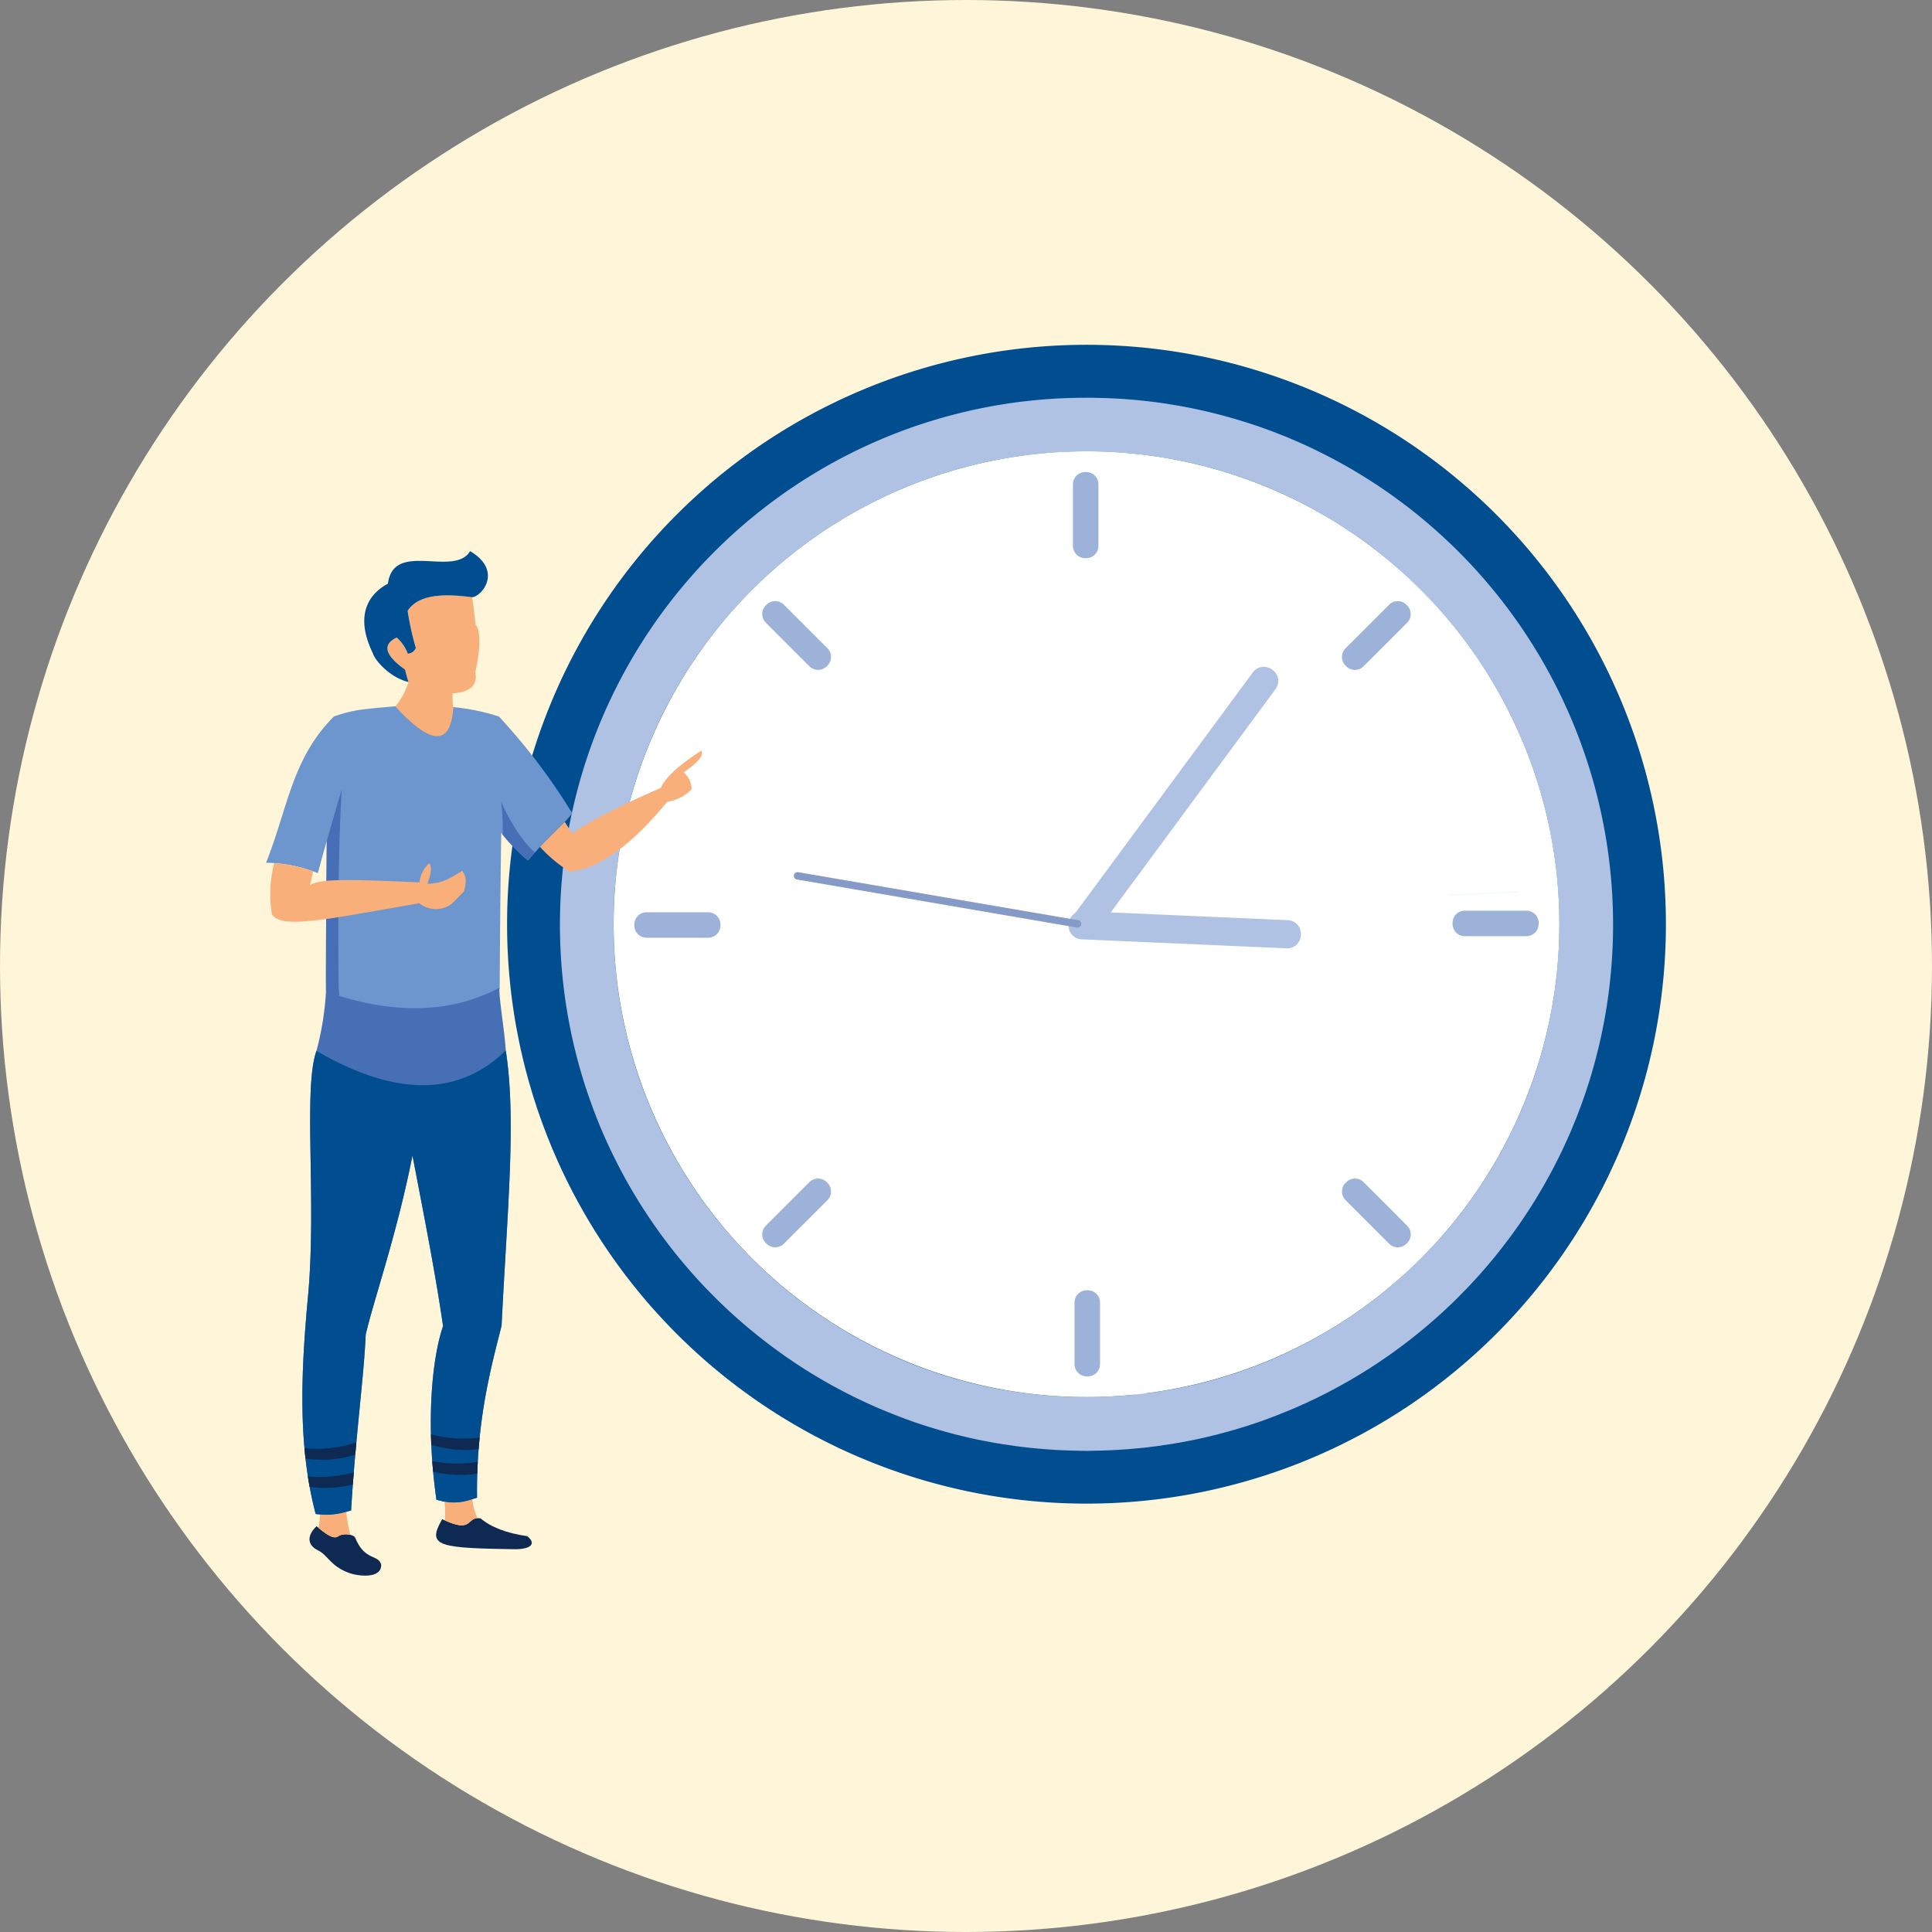 <svg xmlns="http://www.w3.org/2000/svg" xmlns:xlink="http://www.w3.org/1999/xlink" width="334" height="334" viewBox="0 0 334 334"><rect x="0" y="0" width="334" height="334" fill="#808080" stroke="none"/><defs><clipPath id="clip-path"><rect id="Rectangle_390" data-name="Rectangle 390" width="241.999" height="212.787" fill="none"></rect></clipPath></defs><g id="Groupe_1132" data-name="Groupe 1132" transform="translate(-269 -2001)"><circle id="Ellipse_36" data-name="Ellipse 36" cx="167" cy="167" r="167" transform="translate(269 2001)" fill="#fff5d9"></circle><g id="Groupe_728" data-name="Groupe 728" transform="translate(315 2060.607)"><g id="Groupe_727" data-name="Groupe 727" clip-path="url(#clip-path)"><path id="Trac&#xE9;_1142" data-name="Trac&#xE9; 1142" d="M350.084,100.168A100.168,100.168,0,1,1,249.916,0,100.172,100.172,0,0,1,350.084,100.168" transform="translate(-108.085)" fill="#004e8f" fill-rule="evenodd"></path><path id="Trac&#xE9;_1143" data-name="Trac&#xE9; 1143" d="M271.456,214.87c-.227,0-.453-.01-.68-.019l-1.5-.056c-.25-.009-.5-.019-.75-.038-.486-.019-.968-.057-1.449-.095-.241-.019-.481-.028-.717-.047-.571-.047-1.138-.1-1.709-.151-.137-.01-.274-.029-.415-.047-.7-.057-1.4-.151-2.1-.236-.189-.019-.378-.047-.566-.066l-1.534-.227c-.241-.038-.477-.075-.717-.1-.472-.075-.94-.161-1.407-.236-.236-.038-.472-.076-.708-.123-.515-.094-1.024-.2-1.53-.293-.179-.038-.354-.075-.529-.1-.684-.141-1.364-.292-2.044-.443l-.34-.085c-.566-.132-1.128-.273-1.69-.406l-.628-.17c-.472-.132-.944-.246-1.411-.378-.222-.066-.439-.132-.651-.189-.491-.142-.977-.284-1.463-.435-.179-.056-.354-.113-.529-.16q-1.99-.623-3.937-1.331c-.175-.066-.349-.132-.519-.2-.477-.179-.949-.349-1.421-.538-.2-.075-.4-.151-.6-.246-.463-.179-.921-.368-1.378-.557-.184-.075-.364-.151-.543-.226-.566-.236-1.128-.482-1.69-.746l-.184-.075c-.637-.283-1.265-.585-1.9-.888-.118-.057-.236-.113-.359-.17-.5-.246-.991-.491-1.482-.736-.175-.094-.345-.179-.515-.265-.453-.245-.9-.472-1.355-.718-.161-.094-.326-.179-.491-.264-.5-.273-.991-.548-1.478-.83l-.311-.17q-.914-.538-1.813-1.076l-.047-.028c-.566-.349-1.128-.689-1.685-1.048-.137-.095-.274-.189-.406-.264-.444-.283-.887-.586-1.322-.869l-.463-.321c-.444-.3-.887-.6-1.331-.916-.113-.085-.231-.161-.349-.255-1.123-.793-2.233-1.624-3.318-2.474-.1-.085-.213-.17-.316-.255-.43-.34-.854-.68-1.275-1.029-.142-.113-.283-.227-.42-.34-.406-.34-.807-.68-1.213-1.02-.118-.113-.241-.208-.359-.321-.5-.434-1-.869-1.492-1.322l-.024-.019c-.524-.481-1.048-.963-1.558-1.454-.056-.057-.109-.1-.16-.151-.439-.416-.869-.841-1.293-1.265-.118-.113-.236-.236-.354-.359-.373-.378-.746-.755-1.114-1.133-.118-.122-.226-.245-.344-.359-.406-.434-.812-.869-1.213-1.3l-.17-.189q-1.4-1.544-2.728-3.153l-.284-.34c-.34-.416-.679-.84-1.015-1.265-.109-.132-.217-.265-.321-.406-.34-.435-.67-.869-1-1.312-.085-.1-.17-.208-.25-.321q-1.239-1.671-2.4-3.38l-.227-.34c-.307-.453-.6-.916-.906-1.378-.1-.151-.194-.3-.293-.453-.283-.453-.562-.888-.835-1.341-.09-.151-.175-.283-.26-.434-.335-.548-.666-1.1-.982-1.662l-.056-.094c-.349-.6-.7-1.227-1.034-1.841-.052-.085-.1-.189-.151-.283-.269-.5-.543-1.01-.807-1.529-.085-.161-.17-.331-.25-.5-.231-.453-.463-.906-.68-1.359-.085-.179-.175-.359-.255-.529-.241-.51-.486-1.019-.722-1.548-.047-.095-.1-.208-.142-.312-.292-.633-.576-1.284-.849-1.935l-.052-.114c-.246-.6-.491-1.189-.727-1.794-.066-.17-.132-.34-.2-.51-.184-.481-.368-.953-.543-1.435-.071-.189-.142-.387-.212-.586-.179-.491-.349-.972-.519-1.463-.056-.17-.113-.331-.17-.5-.226-.661-.443-1.331-.651-2a91.19,91.19,0,0,1,24.462-93.248l0,0c.387-.373.783-.736,1.18-1.1l.165-.146c.482-.439.972-.873,1.463-1.3l.165-.146c.5-.434,1.005-.859,1.52-1.284l.132-.109c.529-.434,1.057-.864,1.6-1.289l.085-.066q.828-.651,1.671-1.279l.057-.043q.864-.644,1.742-1.27l.038-.028q.864-.616,1.742-1.208l.1-.066q.85-.573,1.7-1.123l.165-.1c.557-.354,1.114-.7,1.676-1.048l.2-.118c.552-.335,1.114-.67,1.676-1l.213-.118c.562-.326,1.128-.637,1.695-.949l.226-.123c.566-.307,1.138-.609,1.714-.9l.226-.118c.576-.293,1.152-.581,1.737-.864l.236-.114c.585-.283,1.175-.557,1.775-.83l.208-.09c.6-.278,1.213-.538,1.822-.8l.193-.085c.623-.26,1.246-.519,1.874-.765l.165-.066c.647-.255,1.3-.5,1.959-.746l.09-.033c.685-.25,1.374-.5,2.068-.727l.009,0c.7-.236,1.4-.463,2.105-.685l.071-.019c.684-.213,1.369-.42,2.058-.614l.123-.033c.67-.189,1.345-.373,2.025-.548l.179-.047c.656-.17,1.322-.331,1.987-.482l.222-.057q.977-.22,1.968-.425l.255-.052c.651-.132,1.308-.26,1.964-.378l.255-.047q.992-.17,1.983-.326l.264-.043c.666-.1,1.327-.193,2-.278l.264-.033c.675-.085,1.35-.16,2.025-.231l.241-.024c.689-.071,1.383-.132,2.072-.189l.208-.014c.713-.052,1.425-.1,2.143-.137l.151,0c.736-.038,1.478-.066,2.219-.085l.094,0q1.161-.028,2.323-.028t2.322.028l.095,0c.741.019,1.482.047,2.219.085l.151,0c.718.038,1.43.085,2.143.137l.208.014c.694.056,1.383.118,2.072.189l.241.024c.675.071,1.35.146,2.02.231l.274.033c.671.085,1.331.179,1.992.278l.264.043q.992.156,1.983.326l.255.047c.661.118,1.312.246,1.973.378l.245.052c.661.137,1.322.278,1.964.425l.227.057q.991.227,1.983.482l.189.047c.68.175,1.35.359,2.02.548l.122.033c.689.2,1.379.4,2.059.614l.066.019c.708.222,1.416.448,2.115.685v0c.7.231,1.388.477,2.077.727l.085.033c.661.241,1.312.491,1.954.746l.17.066c.623.245,1.256.5,1.869.765l.2.085c.614.26,1.218.519,1.822.8l.208.09c.6.273,1.19.547,1.775.83l.236.114c.576.283,1.161.571,1.737.864l.227.118c.576.293,1.142.595,1.709.9l.227.123c.566.311,1.133.623,1.7.949l.208.118c.566.326,1.133.661,1.68,1l.208.118q.835.517,1.671,1.048l.16.1c.576.368,1.142.741,1.709,1.123l.1.066c.585.4,1.161.8,1.737,1.208l.038.028c.585.415,1.171.84,1.737,1.27l.056.043c.566.42,1.123.845,1.681,1.279l.076.066c.547.425,1.076.854,1.6,1.289l.132.109c.51.425,1.02.849,1.51,1.284l.17.146c.491.425.982.859,1.463,1.3l.161.146c.4.364.793.727,1.189,1.1v0a91.157,91.157,0,0,1,24.461,93.248c-.208.67-.425,1.341-.651,2-.057.17-.113.33-.17.5-.17.491-.34.972-.519,1.463-.066.2-.142.4-.217.586-.17.481-.359.953-.538,1.435-.066.17-.142.34-.2.51-.245.6-.491,1.189-.737,1.794l-.047.114c-.274.651-.557,1.3-.84,1.935-.056.1-.1.217-.151.312-.236.519-.472,1.038-.717,1.548-.095.17-.17.349-.255.529-.217.453-.453.906-.68,1.359-.085.17-.17.34-.255.5-.264.519-.529,1.029-.812,1.529a2.665,2.665,0,0,1-.151.283c-.34.614-.68,1.237-1.029,1.841l-.047.094c-.33.566-.661,1.114-.991,1.662-.085.151-.17.283-.255.434-.284.453-.557.888-.84,1.341-.1.151-.2.3-.292.453-.3.462-.6.925-.906,1.378l-.227.34q-1.161,1.713-2.4,3.38c-.085.113-.17.217-.255.321-.331.443-.661.878-1,1.312-.1.141-.217.273-.321.406-.331.425-.67.849-1.01,1.265l-.283.34c-.888,1.076-1.794,2.124-2.728,3.153a1.128,1.128,0,0,0-.179.189c-.4.434-.8.869-1.209,1.3-.113.114-.227.236-.34.359-.378.378-.746.755-1.123,1.133-.113.123-.226.246-.349.359-.425.425-.85.85-1.284,1.265-.057.047-.113.094-.17.151-.51.491-1.039.982-1.558,1.454l-.028.019c-.491.453-.982.888-1.492,1.322-.113.113-.236.208-.359.321-.4.34-.8.68-1.208,1.02-.132.113-.283.226-.415.34-.425.349-.85.689-1.275,1.029-.1.085-.217.17-.321.255-1.086.85-2.2,1.68-3.314,2.474-.123.094-.246.17-.359.255-.434.312-.888.614-1.331.916l-.463.321c-.434.283-.869.585-1.322.869-.132.075-.264.17-.4.264-.566.349-1.123.7-1.69,1.048l-.047.028c-.595.359-1.208.718-1.813,1.076l-.312.17c-.491.283-.982.557-1.482.83-.161.085-.321.17-.491.264-.444.246-.9.472-1.35.718-.17.085-.349.17-.519.265-.491.245-.982.491-1.482.736-.123.056-.236.113-.359.17-.633.3-1.256.6-1.9.888l-.18.075c-.557.264-1.123.51-1.69.746l-.538.226c-.462.189-.916.378-1.388.557a5.707,5.707,0,0,1-.6.246c-.472.189-.944.359-1.416.538-.17.066-.34.132-.519.2q-1.94.708-3.937,1.331c-.17.047-.359.1-.529.16-.491.151-.972.293-1.463.435-.218.056-.435.122-.652.189-.472.132-.944.245-1.416.378l-.623.17c-.566.132-1.124.274-1.69.406l-.339.085c-.68.151-1.36.3-2.049.443-.17.028-.34.066-.519.1-.51.095-1.02.2-1.539.293-.227.047-.472.085-.7.123-.472.075-.944.161-1.406.236-.236.028-.482.066-.727.1l-1.529.227c-.189.019-.378.047-.566.066-.694.085-1.4.179-2.1.236-.142.019-.279.038-.415.047-.566.047-1.138.1-1.709.151-.236.019-.477.028-.713.047-.486.038-.968.076-1.454.095-.25.019-.5.028-.751.038l-1.492.056c-.231.009-.458.019-.684.019-.718.019-1.435.038-2.157.038s-1.44-.019-2.157-.038m75.957-126.2c-.066-.142-.132-.278-.2-.416-.519-1.076-1.067-2.138-1.633-3.181-.075-.142-.151-.283-.226-.42-.227-.411-.453-.817-.68-1.222-.076-.123-.142-.246-.208-.373-.3-.51-.6-1.015-.906-1.52-.057-.085-.1-.175-.151-.26-.265-.42-.529-.835-.793-1.251-.094-.146-.179-.293-.283-.439-.255-.4-.51-.8-.784-1.2-.066-.1-.122-.2-.2-.293-.321-.481-.652-.958-.982-1.426l-.283-.382c-.245-.363-.51-.722-.774-1.076-.113-.142-.208-.288-.321-.425-.34-.463-.7-.921-1.057-1.374l-.095-.118c-.321-.415-.661-.826-.991-1.237-.123-.151-.245-.3-.368-.448-.264-.321-.538-.637-.812-.958-.113-.132-.227-.269-.349-.406-.368-.42-.746-.84-1.114-1.26-.1-.118-.217-.231-.331-.349-.283-.316-.566-.628-.868-.935-.142-.151-.283-.3-.425-.448-.3-.316-.613-.633-.916-.944L331.353,66c-.4-.392-.793-.783-1.2-1.166-.132-.137-.283-.269-.415-.4-.3-.274-.585-.548-.887-.817-.151-.142-.3-.278-.453-.416-.406-.373-.831-.746-1.246-1.109-.075-.071-.17-.146-.255-.217-.349-.307-.717-.609-1.076-.911l-.482-.4c-.311-.25-.623-.5-.944-.755-.142-.118-.293-.236-.435-.354-.434-.34-.878-.68-1.322-1.005-.151-.113-.3-.222-.443-.335-.331-.236-.652-.472-.973-.708-.18-.127-.359-.25-.529-.378-.368-.255-.736-.51-1.095-.76-.113-.075-.227-.156-.34-.231-.472-.312-.935-.618-1.407-.92-.161-.109-.331-.217-.5-.321q-.51-.326-1.02-.637c-.17-.109-.349-.212-.519-.316-.481-.293-.972-.581-1.454-.864-.1-.056-.217-.113-.312-.175-.4-.231-.812-.453-1.209-.675-.189-.1-.378-.2-.566-.3-.359-.2-.737-.4-1.1-.59-.16-.08-.311-.156-.462-.236-.51-.26-1.01-.51-1.52-.755-.161-.076-.312-.151-.472-.227-.387-.179-.765-.363-1.161-.538-.17-.08-.359-.165-.538-.245-.443-.2-.9-.4-1.35-.59-.095-.042-.189-.085-.283-.123q-.793-.333-1.586-.651c-.189-.071-.359-.142-.548-.213-.4-.156-.793-.3-1.19-.448-.17-.066-.34-.132-.519-.194-.538-.2-1.086-.392-1.633-.576-.113-.043-.245-.08-.359-.118-.453-.151-.906-.3-1.359-.444-.189-.056-.378-.118-.566-.175-.435-.132-.869-.264-1.3-.387-.151-.047-.284-.085-.435-.127-.566-.16-1.133-.316-1.7-.458-.151-.042-.312-.08-.472-.118-.434-.113-.888-.222-1.331-.326-.179-.043-.359-.09-.538-.127-.538-.123-1.076-.241-1.605-.354-.056-.009-.113-.024-.179-.033-.585-.123-1.18-.231-1.766-.34-.17-.028-.359-.061-.529-.095-.453-.08-.906-.151-1.369-.222-.161-.028-.331-.056-.5-.08-.6-.09-1.194-.174-1.8-.255-.113-.014-.222-.023-.335-.038-.51-.061-1.015-.118-1.524-.175l-.538-.057c-.51-.047-1.02-.09-1.529-.132-.118-.009-.231-.024-.349-.028-.614-.047-1.232-.085-1.846-.118-.165-.009-.326-.014-.491-.024q-.722-.035-1.445-.056l-.534-.014c-.628-.009-1.26-.024-1.893-.024s-1.26.009-1.893.024l-.533.014q-.722.021-1.445.056c-.161.009-.325.014-.491.024-.614.033-1.232.071-1.846.118-.118,0-.231.019-.349.028-.51.043-1.02.085-1.525.132l-.543.057c-.51.052-1.015.113-1.525.175-.113.014-.222.023-.34.038-.6.08-1.2.165-1.794.255-.166.024-.335.052-.5.08-.453.071-.911.142-1.364.222-.175.033-.359.066-.534.095-.595.109-1.185.217-1.77.34l-.165.033c-.543.113-1.076.231-1.614.354-.179.038-.359.085-.543.127q-.666.156-1.331.326c-.156.038-.312.076-.467.118-.566.142-1.133.3-1.7.458-.142.043-.283.08-.43.127-.434.123-.869.255-1.308.387-.189.057-.378.118-.566.175-.448.146-.9.293-1.355.444-.118.038-.241.076-.359.118-.548.184-1.09.378-1.633.576-.175.061-.349.128-.524.194-.4.146-.793.293-1.185.448-.184.071-.364.142-.543.213-.534.212-1.067.43-1.6.651-.09.038-.179.08-.274.123-.453.189-.906.387-1.355.59-.179.08-.363.165-.543.245-.387.175-.769.359-1.152.538-.161.076-.321.151-.477.227-.51.245-1.015.5-1.52.755-.151.08-.307.156-.462.236-.368.193-.736.392-1.11.59-.184.1-.373.2-.557.3-.406.222-.807.444-1.213.675-.1.061-.208.118-.312.175-.486.283-.972.571-1.454.864-.174.1-.344.208-.514.316-.344.208-.684.42-1.024.637-.166.1-.335.212-.5.321q-.708.453-1.4.92c-.113.075-.227.156-.34.231-.363.25-.732.505-1.1.76L226,57.4c-.326.236-.647.472-.973.708-.146.113-.3.222-.443.335-.444.326-.883.666-1.317,1.005-.146.118-.3.236-.444.354-.316.25-.628.505-.939.755l-.482.4c-.359.3-.718.6-1.076.911-.085.071-.17.146-.255.217-.425.364-.84.736-1.251,1.109-.156.137-.307.278-.453.416-.3.269-.585.543-.878.817-.142.132-.278.264-.425.4-.4.382-.8.774-1.194,1.166-.1.1-.2.208-.307.312-.307.312-.613.628-.92.944-.142.146-.283.3-.425.448-.3.307-.585.618-.873.935-.109.118-.217.231-.326.349-.378.42-.746.84-1.114,1.26l-.349.406c-.274.321-.543.637-.807.958-.127.146-.25.3-.373.448-.335.411-.665.821-1,1.237l-.095.118c-.359.453-.708.911-1.053,1.374-.1.137-.212.283-.316.425-.264.354-.529.713-.788,1.076-.09.127-.184.255-.274.382-.331.467-.661.944-.987,1.426-.066.095-.132.194-.194.293-.269.4-.533.8-.788,1.2-.095.146-.189.293-.288.439-.26.415-.519.831-.774,1.251-.052.085-.109.175-.165.26-.3.5-.6,1.01-.9,1.52-.071.127-.142.25-.213.373-.231.406-.458.812-.68,1.222-.08.137-.156.278-.231.42q-.85,1.565-1.629,3.181c-.066.137-.132.274-.2.416a82.01,82.01,0,0,0-3.7,61.276c.056.161.113.321.165.482.146.425.3.85.448,1.265.071.189.137.378.208.566.151.415.307.831.467,1.227l.2.51c.212.548.439,1.1.67,1.643l.019.047,0,.009c.236.557.477,1.114.722,1.662l.241.51c.175.387.354.774.534,1.152.094.2.189.4.288.585.175.378.359.737.538,1.1.095.189.184.368.279.547.25.491.51.982.769,1.463l.095.179c.279.51.557,1,.845,1.51.1.179.212.359.321.548.2.34.4.68.6,1.02.118.189.231.387.354.586.2.33.411.661.623,1,.113.179.231.359.344.548.283.425.562.85.85,1.284l.222.321c.3.453.6.888.916,1.322.123.189.255.359.382.538.222.311.449.613.675.935.141.189.288.378.43.566.226.3.458.6.684.9.142.179.283.359.42.538.292.378.59.736.892,1.1.132.16.274.33.411.5.307.368.614.736.93,1.1.156.189.316.359.472.548.241.264.477.529.718.8.165.189.335.368.5.557.245.264.5.538.746.8.16.17.326.349.486.51.321.34.651.671.982,1.01.151.151.307.3.462.463.335.331.675.67,1.02.991.179.17.359.34.543.51.255.245.51.481.769.717.189.18.383.359.571.529.264.236.533.472.8.708.179.161.359.312.543.472.349.3.7.595,1.058.9.179.151.354.293.529.434.368.3.736.6,1.1.888.189.151.382.3.576.453.279.217.566.434.85.651.2.161.411.312.614.463.293.208.58.425.873.632.193.142.387.274.585.425.378.264.765.528,1.157.793.179.132.364.246.548.378.4.264.8.529,1.2.783.2.123.4.255.6.387.307.189.613.387.925.576.217.132.434.265.647.387l.949.566c.2.113.406.246.609.359.425.246.849.472,1.279.708.161.095.326.179.491.274.444.236.892.472,1.34.7.2.113.406.208.614.311.33.17.67.34,1.01.5.222.113.444.217.666.321.345.17.694.34,1.043.491.2.095.4.189.6.274.486.217.977.434,1.468.652l.321.132c.505.208,1.01.415,1.52.623l.6.226c.373.151.751.283,1.123.435.217.075.434.151.656.226.373.142.751.274,1.124.4.208.076.415.151.618.217.519.179,1.043.349,1.563.51l.3.085c.534.17,1.072.34,1.61.491l.614.17c.4.1.793.208,1.189.321l.661.17c.406.095.817.2,1.223.3.2.038.4.094.595.132.576.132,1.157.264,1.742.378l.066.019.047.009c.59.123,1.185.236,1.775.34.2.028.4.066.6.1.425.075.845.142,1.275.208.217.038.444.075.665.1.425.066.854.123,1.279.179.2.028.4.057.6.075.623.076,1.251.151,1.879.217s1.256.123,1.888.17c.2.009.4.028.595.038.439.028.883.066,1.322.085.231.019.458.028.684.038l1.336.057c.2,0,.4,0,.6.009.642.019,1.284.028,1.931.028s1.288-.009,1.931-.028c.2-.009.4-.009.6-.009l1.331-.057c.227-.009.453-.019.68-.038.444-.019.888-.057,1.327-.085.2-.009.4-.028.6-.038.632-.047,1.265-.1,1.888-.17h0ZM280.08,205.363c.632-.047,1.265-.1,1.888-.17Zm3.767-.387c.2-.019.4-.047.595-.075.435-.057.859-.114,1.284-.179.226-.028.453-.066.67-.1.425-.066.84-.132,1.275-.208.189-.038.4-.076.595-.1.595-.1,1.18-.217,1.765-.34l.056-.009.076-.019c.576-.114,1.152-.246,1.737-.378.189-.038.4-.094.585-.132.415-.1.821-.208,1.227-.3.226-.056.434-.113.661-.17.4-.113.793-.217,1.189-.321.208-.057.415-.113.613-.17.538-.151,1.076-.321,1.615-.491l.293-.085c.519-.161,1.047-.331,1.557-.51.208-.066.415-.141.623-.217.378-.123.755-.255,1.124-.4.217-.075.443-.151.651-.226.378-.151.755-.284,1.133-.435l.595-.226c.51-.208,1.01-.415,1.52-.623l.321-.132,1.472-.652c.189-.085.4-.179.6-.274.349-.151.7-.321,1.048-.491.217-.1.434-.208.661-.321.34-.161.679-.331,1.02-.5.2-.1.4-.2.6-.311.453-.227.9-.463,1.341-.7.17-.094.331-.179.491-.274.434-.236.85-.462,1.284-.708.2-.113.4-.245.6-.359.321-.189.632-.378.944-.566.227-.123.434-.255.651-.387.312-.189.614-.387.925-.576.2-.132.406-.264.6-.387.406-.255.8-.519,1.2-.783.189-.132.368-.245.548-.378l1.161-.793c.2-.142.387-.284.576-.425.3-.208.585-.425.878-.632.2-.151.406-.3.614-.463l.85-.651c.189-.151.378-.3.576-.453.368-.283.737-.585,1.1-.888.17-.142.359-.283.529-.434.359-.3.708-.595,1.058-.9.189-.161.359-.312.548-.472l.793-.708c.2-.17.387-.349.576-.529.255-.236.519-.472.765-.717.189-.17.368-.34.548-.51.34-.321.68-.661,1.02-.991.151-.161.3-.312.463-.463.33-.34.661-.67.982-1.01.161-.161.331-.34.482-.51.255-.264.51-.538.755-.8l.5-.557c.236-.274.482-.538.708-.8.17-.189.321-.359.481-.548.312-.359.623-.727.935-1.1.132-.17.264-.34.406-.5.293-.368.595-.727.9-1.1.132-.179.274-.359.415-.538.227-.293.453-.595.68-.9.151-.189.293-.378.434-.566.227-.321.453-.623.68-.935.123-.179.255-.349.378-.538.312-.434.614-.869.916-1.322l.217-.321c.293-.434.576-.859.85-1.284.113-.189.236-.368.349-.548.208-.34.425-.67.623-1,.123-.2.236-.4.349-.586.208-.34.415-.68.6-1.02.113-.189.227-.368.321-.548.293-.51.566-1,.85-1.51l.094-.179c.264-.481.519-.972.774-1.463.094-.17.179-.359.264-.547.189-.359.378-.718.548-1.1.095-.189.189-.387.283-.585.189-.378.359-.765.538-1.152.085-.17.161-.34.236-.51.245-.548.491-1.1.727-1.662l.009-.009.019-.047c.227-.548.453-1.1.67-1.643l.2-.51c.151-.4.312-.812.472-1.227.056-.189.132-.378.2-.566.16-.415.3-.84.443-1.265l.17-.482a82.01,82.01,0,0,0-3.7-61.276Zm64.359-47.62c.245-.548.491-1.1.727-1.662Z" transform="translate(-131.782 -23.696)" fill="#b0c2e4" fill-rule="evenodd"></path><path id="Trac&#xE9;_1144" data-name="Trac&#xE9; 1144" d="M379.449,147.954A81.749,81.749,0,1,1,297.7,66.2a81.752,81.752,0,0,1,81.749,81.749" transform="translate(-155.87 -47.786)" fill="#fff" fill-rule="evenodd"></path><path id="Trac&#xE9;_1145" data-name="Trac&#xE9; 1145" d="M503.651,93.953h-.161a2.12,2.12,0,0,1-2.124-2.119V81.189a2.124,2.124,0,0,1,2.124-2.124h.161a2.127,2.127,0,0,1,2.124,2.124V91.834a2.123,2.123,0,0,1-2.124,2.119" transform="translate(-361.877 -57.068)" fill="#9db2d9" fill-rule="evenodd"></path><path id="Trac&#xE9;_1146" data-name="Trac&#xE9; 1146" d="M243.7,354.016v.165a2.12,2.12,0,0,1-2.124,2.119h-10.64a2.12,2.12,0,0,1-2.124-2.119v-.165a2.124,2.124,0,0,1,2.124-2.124h10.64a2.124,2.124,0,0,1,2.124,2.124m141.453-.274v.165a2.127,2.127,0,0,1-2.124,2.124H372.39a2.121,2.121,0,0,1-2.124-2.124v-.165a2.118,2.118,0,0,1,2.124-2.124h10.64a2.124,2.124,0,0,1,2.124,2.124" transform="translate(-165.153 -253.791)" fill="#9db2d9" fill-rule="evenodd"></path><path id="Trac&#xE9;_1147" data-name="Trac&#xE9; 1147" d="M319.582,170.417l-.113.118a2.126,2.126,0,0,1-3.007,0l-7.52-7.529a2.119,2.119,0,0,1,0-3l.109-.113a2.125,2.125,0,0,1,3.007,0l7.524,7.524a2.12,2.12,0,0,1,0,3M419.8,270.245l-.113.113a2.12,2.12,0,0,1-3,0l-7.524-7.524a2.12,2.12,0,0,1,0-3l.113-.113a2.131,2.131,0,0,1,3.011,0l7.515,7.524a2.119,2.119,0,0,1,0,3" transform="translate(-222.539 -114.956)" fill="#9db2d9" fill-rule="evenodd"></path><path id="Trac&#xE9;_1148" data-name="Trac&#xE9; 1148" d="M409.156,170.417l.113.118a2.12,2.12,0,0,0,3,0l7.524-7.529a2.119,2.119,0,0,0,0-3l-.113-.113a2.12,2.12,0,0,0-3,0l-7.524,7.524a2.12,2.12,0,0,0,0,3M308.941,270.245l.113.113a2.12,2.12,0,0,0,3,0l7.524-7.524a2.12,2.12,0,0,0,0-3l-.113-.113a2.126,2.126,0,0,0-3.007,0l-7.524,7.524a2.124,2.124,0,0,0,0,3" transform="translate(-222.538 -114.956)" fill="#9db2d9" fill-rule="evenodd"></path><path id="Trac&#xE9;_1149" data-name="Trac&#xE9; 1149" d="M504.635,602.394h-.161a2.125,2.125,0,0,1-2.124-2.124V589.621a2.117,2.117,0,0,1,2.124-2.115h.161a2.116,2.116,0,0,1,2.124,2.115V600.27a2.124,2.124,0,0,1-2.124,2.124" transform="translate(-362.587 -424.051)" fill="#9db2d9" fill-rule="evenodd"></path><path id="Trac&#xE9;_1150" data-name="Trac&#xE9; 1150" d="M503.087,245.725l-.146-.1a2.348,2.348,0,0,1-.491-3.28l30.475-41.3a2.352,2.352,0,0,1,3.285-.5l.151.109a2.348,2.348,0,0,1,.491,3.276l-30.485,41.3a2.348,2.348,0,0,1-3.28.491" transform="translate(-362.328 -144.419)" fill="#b0c2e4" fill-rule="evenodd"></path><path id="Trac&#xE9;_1151" data-name="Trac&#xE9; 1151" d="M498.661,354.341l0-.179a2.355,2.355,0,0,1,2.45-2.242l35.465,1.558a2.347,2.347,0,0,1,2.237,2.45l-.01.175a2.343,2.343,0,0,1-2.445,2.242l-35.46-1.558a2.338,2.338,0,0,1-2.242-2.445" transform="translate(-359.922 -254.007)" fill="#b0c2e4" fill-rule="evenodd"></path><path id="Trac&#xE9;_1152" data-name="Trac&#xE9; 1152" d="M328.415,328.935l48.446,8.313a.642.642,0,0,0,.217-1.265l-48.446-8.313a.642.642,0,0,0-.217,1.265" transform="translate(-236.658 -236.499)" fill="#859ac6" fill-rule="evenodd"></path><path id="Trac&#xE9;_1153" data-name="Trac&#xE9; 1153" d="M735.266,361.8c-.283-.028-.519-.047-.727-.066a.315.315,0,0,1-.293-.345.152.152,0,0,1,.019-.066.664.664,0,0,0,.3.09c.17.019.359.033.585.052a3.407,3.407,0,0,0,.113.335" transform="translate(-529.964 -260.797)" fill="#f6fbfd" fill-rule="evenodd"></path><path id="Trac&#xE9;_1154" data-name="Trac&#xE9; 1154" d="M734.5,340.271a.186.186,0,0,0-.009-.066.318.318,0,0,1,.312-.33c1.85-.08,6.93-.3,11.8-.557l.056.316c-4.89.255-9.988.481-11.848.562a.884.884,0,0,0-.312.075" transform="translate(-530.139 -244.913)" fill="#f6fbfd" fill-rule="evenodd"></path><path id="Trac&#xE9;_1155" data-name="Trac&#xE9; 1155" d="M74.552,175.742c.911.066,1.789-1.067,2.044-1.407a12.282,12.282,0,0,0,1.832-3.654c-.189-.566-.383-1.279-.59-2.143q-5.268-3.753-1.44-5.551a7.064,7.064,0,0,1,1.912,2.794A1.576,1.576,0,0,0,79.7,164.8a50.813,50.813,0,0,1-1.416-6.42c1.728-2.7,5.773-3.083,11.131-2.351q.368,2.238.609,4.754c.949.916.826,4.31-.047,8.218q.659,3.342-3.927,3.644c-.028.538.019,1.152.028,1.529.01.34.019,1.01.359,1.109l.566.151c-.056,7.954-3.937,9.479-12.448.307" transform="translate(-53.81 -112.385)" fill="#f9af79" fill-rule="evenodd"></path><path id="Trac&#xE9;_1156" data-name="Trac&#xE9; 1156" d="M79.634,136.178c-5.358-.732-9.4-.344-11.131,2.351a49.986,49.986,0,0,0,1.416,6.42,1.584,1.584,0,0,1-1.388.982,7.064,7.064,0,0,0-1.912-2.794q-3.824,1.8,1.44,5.551c.208.864.4,1.577.59,2.143-3.153-.746-5.8-3.71-6.17-4.994C58.8,138.222,62.9,135,65.1,133.828c.968-7.548,11.452-1.024,14.209-5.627,5.769,3.455,1.94,7.907.321,7.977" transform="translate(-44.033 -92.533)" fill="#004e8f" fill-rule="evenodd"></path><path id="Trac&#xE9;_1157" data-name="Trac&#xE9; 1157" d="M33.808,742.18c-3.323-1.227-3.592-3.031-5.386-3.909s-2.016-2.464-.25-4.173c1.307,1.1,2.922,2.436,3.781,1.718.571-.472,2.511-.434,2.893.255,1.69,4.126,4.041,2.823,4.508,4.692.052,2.492-4.022,1.983-5.547,1.416" transform="translate(-19.453 -529.859)" fill="#0e2952" fill-rule="evenodd"></path><path id="Trac&#xE9;_1158" data-name="Trac&#xE9; 1158" d="M119.424,734.462c-5.858-.1-10.234-.179-12.259-.85-2.185-.718-1.732-2.115-.477-4.352,5.523,2.662,4.046-.548,6.632-.142,1.813,1.529,4.5,2.568,8.062,3.078,1.506,1.171.892,2.209-1.959,2.266" transform="translate(-76.246 -526.238)" fill="#0e2952" fill-rule="evenodd"></path><path id="Trac&#xE9;_1159" data-name="Trac&#xE9; 1159" d="M40.251,226.383a38.087,38.087,0,0,0-7.874-1.619q-.637,10.111-10.059-.142c-6.047.534-7.232.618-10.588,1.761C4.466,233.662,3.8,242.069,0,251.67a24.777,24.777,0,0,1,8.95,1.8q.921-3.448,1.539-5.561-.17,19-.132,26.033c13.9,5.778,25.353,3.8,30.031-.7q.1-16.888.269-26.732a30.986,30.986,0,0,0,4.626,4.782c3.4-4.1,5.716-5.75,7.647-8.171a106.065,106.065,0,0,0-12.679-16.734" transform="translate(0 -162.128)" fill="#6d96ce" fill-rule="evenodd"></path><path id="Trac&#xE9;_1160" data-name="Trac&#xE9; 1160" d="M191.139,258.618q-10.954,4.78-15.342,7.9l-1.3-2.015c-1.208,1.265-2.587,2.511-4.272,4.324a23.515,23.515,0,0,0,5.169,4.3q7.612-.85,16.828-12.1a7.294,7.294,0,0,0,4.22-2.181,3.9,3.9,0,0,0-1.392-2.9q3.824-2.613,3.04-3.743-5.983,3.887-6.953,6.424" transform="translate(-122.867 -182.029)" fill="#f9af79" fill-rule="evenodd"></path><path id="Trac&#xE9;_1161" data-name="Trac&#xE9; 1161" d="M56.666,399.363c-.274,1.1.864,7.52,1.048,10.881,1.85,11.971.264,27.558-.727,47.6-1.784,7.062-4.409,16.474-4.239,29.72-3.1,1-4.225,1.1-7.024.349-1.959-13.821-.623-24.9,1.147-30.013-1.133-7.892-2.823-16.739-5.287-29.493-2.771,13.9-6.481,24.216-8.086,30.947-.316,7.515-1.766,17.636-2.521,30.4a12.433,12.433,0,0,1-6.127.623c-3.1-11.726-2.577-24.48-1.265-38.273,1.4-16.578-.906-35.29,1.4-41.785a50.059,50.059,0,0,0,1.647-10.253q17.4,6.089,30.031-.7" transform="translate(-16.278 -288.253)" fill="#466fb5" fill-rule="evenodd"></path><path id="Trac&#xE9;_1162" data-name="Trac&#xE9; 1162" d="M39.347,298.368c-.746.118-1.449.217-2.11.312q-.05,8.376-.028,12.552a8.7,8.7,0,0,0,2.3.755c0-.359-.109-1.19-.114-1.544q-.063-6.4-.047-12.075m33.987-11.192q-3.066-2.684-5.844-8.714a35.633,35.633,0,0,1,.25,5.618,30.115,30.115,0,0,0,4.395,4.5c.415-.5.817-.968,1.2-1.4m-33.407-10.89q-1.353,4.567-2.587,8.912-.028,3.675-.057,6.9c.595-.056,1.293-.1,2.119-.118q.128-8.915.524-15.691" transform="translate(-26.852 -199.418)" fill="#466fb5" fill-rule="evenodd"></path><path id="Trac&#xE9;_1163" data-name="Trac&#xE9; 1163" d="M3.3,322.135a21.365,21.365,0,0,0-.4,8.813c1.652,2.516,8.317,1.109,25.481-1.9a4.578,4.578,0,0,0,3.819.916c1.8-.472,1.884-.963,3.894-2.955.491-1.553.392-2.733-.3-3.555-2.266,1.4-3.455,2.148-6.009,2.233q1.02-2.747.307-3.555a5.392,5.392,0,0,0-1.7,3.309c-13.529-.618-17.1-.533-18.9.458q.3-1.338.524-2.351A22.839,22.839,0,0,0,3.3,322.135" transform="translate(-1.893 -232.507)" fill="#f9af79" fill-rule="evenodd"></path><path id="Trac&#xE9;_1164" data-name="Trac&#xE9; 1164" d="M54.334,717.7a15.1,15.1,0,0,1,.057,3.238c4.621,2.105,3.833-.321,5.683-.387a8.731,8.731,0,0,1-.906-3.285,8.937,8.937,0,0,1-4.834.434M32.8,719.911a9.656,9.656,0,0,1-.245,2.323c1.237,1.02,2.658,2.1,3.441,1.435a2.9,2.9,0,0,1,2.068-.227,25.173,25.173,0,0,1-.708-3.984,11.588,11.588,0,0,1-4.555.453" transform="translate(-23.5 -517.711)" fill="#f9af79" fill-rule="evenodd"></path><path id="Trac&#xE9;_1165" data-name="Trac&#xE9; 1165" d="M57.714,438.471q-12.235,11.981-32.727.075c-2.308,6.5,0,25.207-1.4,41.786-1.312,13.793-1.832,26.548,1.265,38.273.255.038.5.057.732.076a11.589,11.589,0,0,0,4.555-.453c.269-.076.548-.16.84-.245.755-12.764,2.2-22.885,2.521-30.4,1.605-6.731,5.315-17.05,8.086-30.947,2.464,12.755,4.154,21.6,5.287,29.493-1.77,5.117-3.106,16.191-1.147,30.013.51.142.963.245,1.388.33a9.03,9.03,0,0,0,4.834-.434c.255-.076.519-.151.8-.246-.17-13.245,2.455-22.658,4.239-29.72.991-20.043,2.577-35.63.727-47.6" transform="translate(-16.278 -316.48)" fill="#004e8f" fill-rule="evenodd"></path><path id="Trac&#xE9;_1166" data-name="Trac&#xE9; 1166" d="M45.769,678.776a19.9,19.9,0,0,0,8.176.765c.052-.679.113-1.359.179-2.02a21.41,21.41,0,0,1-8.416-.566c.014.6.033,1.209.061,1.822m-21.747,2.379a19.138,19.138,0,0,0,8.6-.67c.061-.718.127-1.416.189-2.115a21.152,21.152,0,0,1-8.974.982c.057.6.118,1.209.184,1.8m8.18,4.484c.052-.7.109-1.4.165-2.1a21.46,21.46,0,0,1-7.935.7c.095.6.194,1.209.307,1.813a19.659,19.659,0,0,0,7.463-.415m21.6-3.909a21.45,21.45,0,0,1-7.864-.132c.043.6.095,1.209.151,1.832a19.8,19.8,0,0,0,7.628.331c.019-.689.052-1.369.085-2.03" transform="translate(-17.206 -488.613)" fill="#0e2952" fill-rule="evenodd"></path></g></g></g></svg>